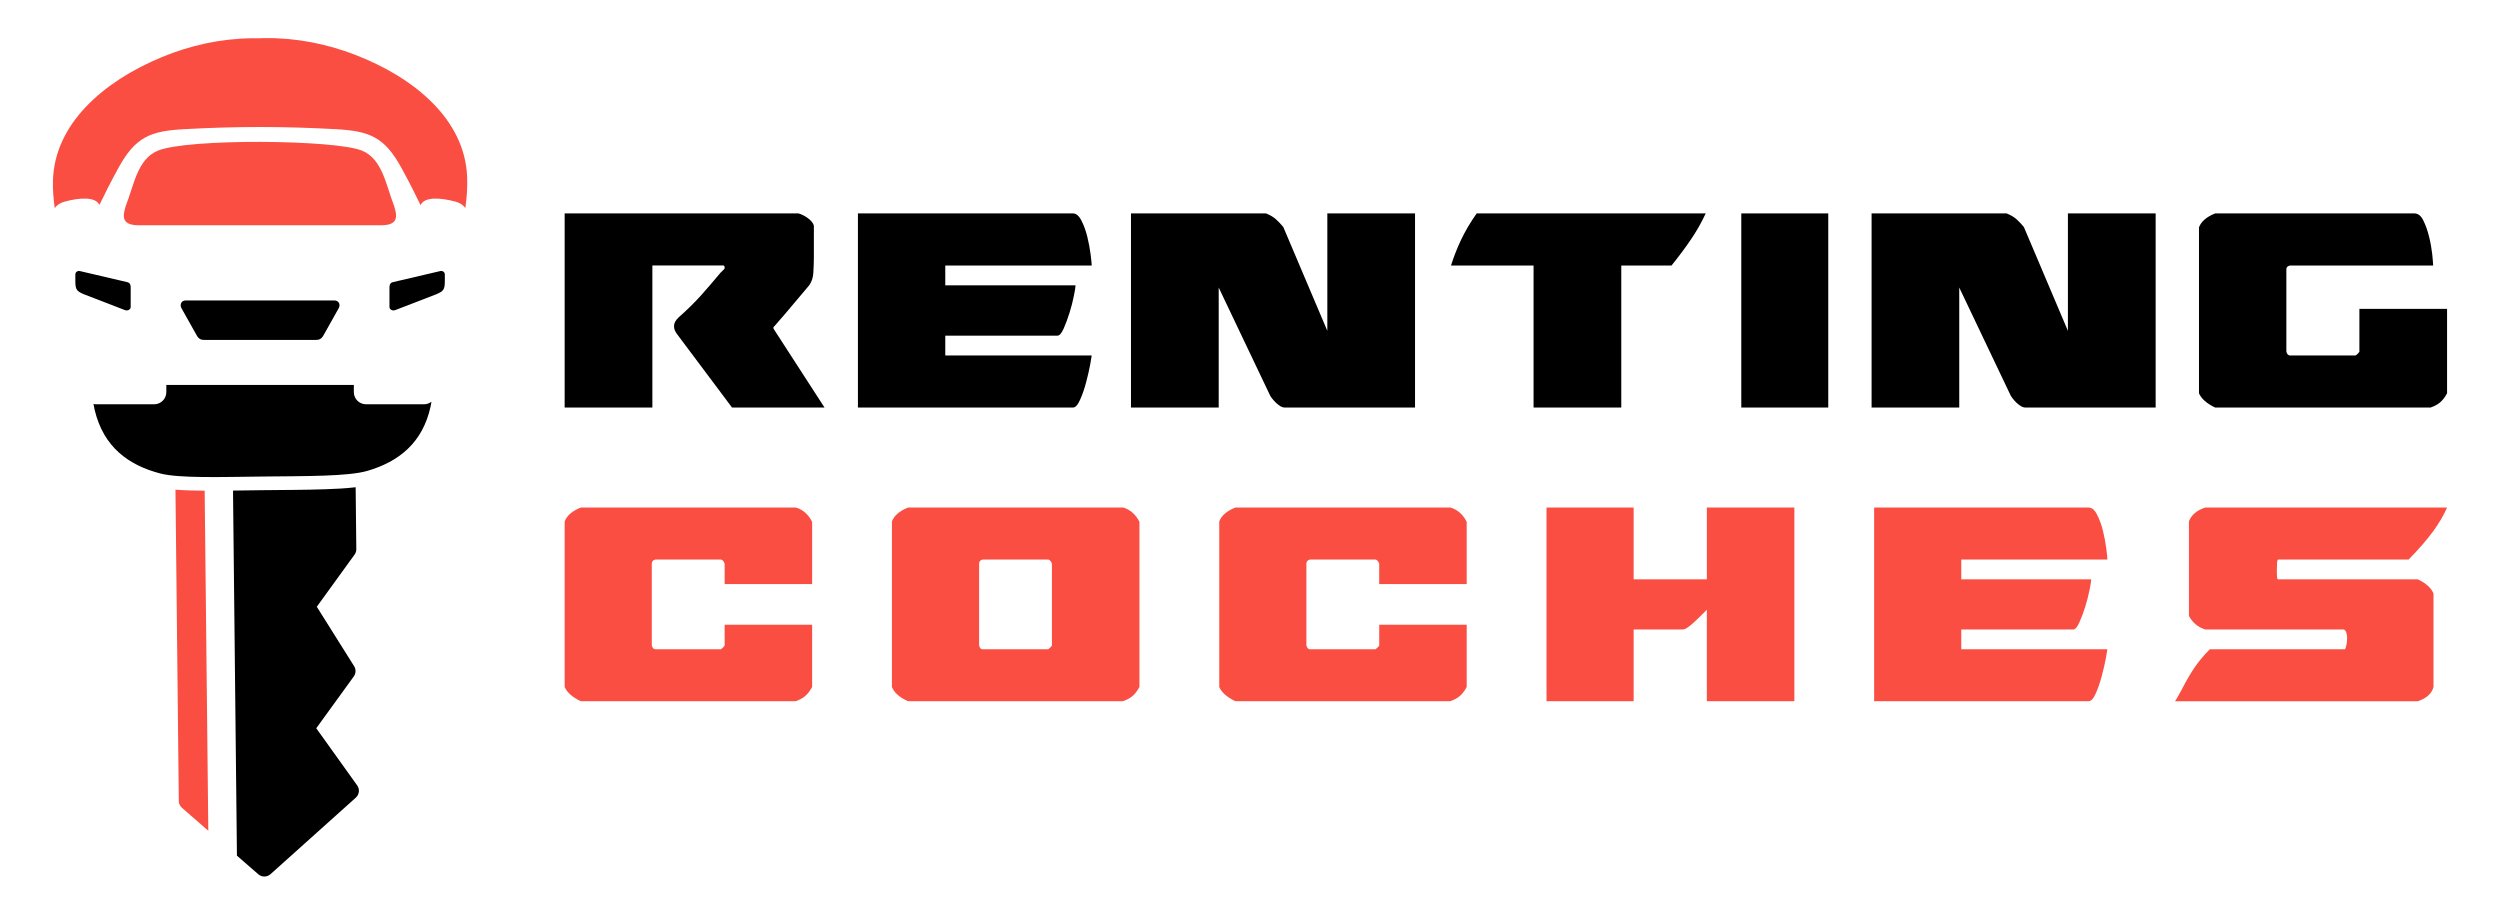 <?xml version="1.0" encoding="utf-8"?>
<!-- Generator: Adobe Illustrator 16.0.0, SVG Export Plug-In . SVG Version: 6.00 Build 0)  -->
<!DOCTYPE svg PUBLIC "-//W3C//DTD SVG 1.1//EN" "http://www.w3.org/Graphics/SVG/1.1/DTD/svg11.dtd">
<svg version="1.1" id="Calque_1" xmlns="http://www.w3.org/2000/svg" xmlns:xlink="http://www.w3.org/1999/xlink" x="0px" y="0px"
	 width="164px" height="60px" viewBox="0 0 164 60" enable-background="new 0 0 164 60" xml:space="preserve">
<g>
	<g>
		<g>
			<path d="M52.38,14c0.224,0.063,0.44,0.176,0.648,0.336c0.209,0.161,0.331,0.322,0.362,0.482v2.021
				c0,0.322-0.012,0.676-0.036,1.061s-0.15,0.697-0.373,0.938c-0.514,0.608-0.919,1.091-1.218,1.444
				c-0.295,0.354-0.525,0.617-0.685,0.795c-0.226,0.273-0.338,0.394-0.338,0.361v0.121l3.347,5.174h-6.067l-3.515-4.693
				c-0.128-0.16-0.208-0.285-0.24-0.373c-0.033-0.088-0.05-0.18-0.05-0.276c0-0.193,0.104-0.386,0.314-0.579
				c0.562-0.497,1.047-0.976,1.456-1.432c0.41-0.459,0.808-0.919,1.192-1.385c0.048-0.064,0.104-0.123,0.169-0.18
				c0.063-0.057,0.127-0.126,0.192-0.205c0-0.129-0.023-0.193-0.074-0.193h-4.669v9.316h-5.754V14H52.38z"/>
			<path d="M56.28,14h14.107c0.208,0,0.394,0.156,0.554,0.469c0.16,0.313,0.289,0.666,0.386,1.06s0.168,0.778,0.217,1.155
				c0.046,0.379,0.072,0.622,0.072,0.734H62.01v1.301h8.546c0,0.096-0.036,0.324-0.109,0.686c-0.072,0.362-0.167,0.734-0.288,1.119
				c-0.121,0.387-0.25,0.73-0.386,1.037c-0.137,0.305-0.269,0.457-0.397,0.457H62.01v1.301h9.606c0,0.031-0.033,0.224-0.096,0.577
				c-0.064,0.353-0.154,0.741-0.266,1.167c-0.11,0.424-0.244,0.809-0.397,1.154c-0.152,0.346-0.307,0.518-0.469,0.518H56.28V14z"/>
			<path d="M74.192,26.734V14h8.861c0.271,0.112,0.489,0.24,0.648,0.385c0.161,0.145,0.322,0.313,0.482,0.506l2.89,6.813V14h5.753
				v12.734H84.28c-0.097,0-0.198-0.031-0.302-0.097c-0.104-0.063-0.204-0.146-0.3-0.239c-0.097-0.096-0.18-0.193-0.252-0.288
				c-0.072-0.099-0.116-0.169-0.133-0.219l-3.346-7.028v7.871H74.192z"/>
			<path d="M106.356,17.418v9.316h-5.754v-9.316h-5.417c0.177-0.561,0.396-1.123,0.662-1.686c0.266-0.561,0.605-1.139,1.023-1.732
				h15.025c-0.275,0.594-0.599,1.167-0.978,1.721c-0.377,0.555-0.798,1.119-1.265,1.697H106.356z"/>
			<path d="M114.229,14h5.705v12.734h-5.705V14z"/>
			<path d="M122.776,26.734V14h8.86c0.273,0.112,0.489,0.24,0.65,0.385c0.159,0.145,0.321,0.313,0.48,0.506l2.889,6.813V14h5.756
				v12.734h-8.548c-0.097,0-0.195-0.031-0.303-0.097c-0.103-0.063-0.201-0.146-0.3-0.239c-0.096-0.096-0.18-0.193-0.251-0.288
				c-0.074-0.099-0.116-0.169-0.135-0.219l-3.347-7.028v7.871H122.776z"/>
			<path d="M145.312,26.734c-0.563-0.271-0.913-0.586-1.059-0.938V14.914c0.146-0.385,0.496-0.689,1.059-0.914h13.072
				c0.24,0,0.439,0.156,0.589,0.469c0.155,0.313,0.278,0.666,0.375,1.06c0.099,0.394,0.165,0.778,0.207,1.155
				c0.037,0.379,0.059,0.622,0.059,0.734h-9.391c-0.144,0.031-0.226,0.105-0.238,0.217v5.418c0.03,0.159,0.104,0.248,0.216,0.266
				h4.331c0.099-0.064,0.179-0.145,0.244-0.242v-2.817h5.752v5.538c-0.127,0.24-0.272,0.434-0.434,0.577
				c-0.16,0.146-0.377,0.264-0.647,0.36H145.312z"/>
		</g>
		<g>
			<path fill="#F94E41" d="M38.098,45.999c-0.561-0.27-0.911-0.584-1.056-0.936V34.206c0.145-0.382,0.495-0.688,1.056-0.91h14.123
				c0.462,0.143,0.814,0.456,1.055,0.937v4.083h-5.739v-1.345c-0.063-0.16-0.144-0.249-0.241-0.266h-4.298
				c-0.145,0.032-0.227,0.112-0.24,0.242v5.379c0.03,0.157,0.104,0.248,0.215,0.264h4.323c0.097-0.065,0.177-0.144,0.241-0.24
				v-1.368h5.739v4.082c-0.127,0.238-0.27,0.433-0.431,0.576c-0.162,0.145-0.375,0.263-0.648,0.359H38.098z"/>
			<path fill="#F94E41" d="M59.52,45.978c-0.528-0.242-0.865-0.547-1.009-0.914V34.206c0.145-0.382,0.497-0.688,1.057-0.91h14.122
				c0.464,0.143,0.815,0.456,1.057,0.937v10.831c-0.129,0.238-0.271,0.433-0.431,0.576c-0.162,0.145-0.377,0.263-0.651,0.359H59.616
				L59.52,45.978z M64.229,36.947v5.379c0.029,0.157,0.095,0.248,0.191,0.264h4.346c0.097-0.065,0.176-0.144,0.24-0.24v-5.379
				c-0.064-0.16-0.144-0.249-0.24-0.266h-4.297C64.323,36.737,64.242,36.817,64.229,36.947z"/>
			<path fill="#F94E41" d="M81.039,45.999c-0.561-0.27-0.911-0.584-1.056-0.936V34.206c0.145-0.382,0.495-0.688,1.056-0.91H95.16
				c0.461,0.143,0.816,0.456,1.055,0.937v4.083h-5.739v-1.345c-0.064-0.16-0.145-0.249-0.241-0.266h-4.297
				c-0.145,0.032-0.226,0.112-0.239,0.242v5.379c0.029,0.157,0.103,0.248,0.215,0.264h4.322c0.096-0.065,0.176-0.144,0.241-0.24
				v-1.368h5.739v4.082c-0.127,0.238-0.27,0.433-0.43,0.576c-0.164,0.145-0.377,0.263-0.648,0.359H81.039z"/>
			<path fill="#F94E41" d="M111.969,45.999v-6.004c-0.306,0.32-0.606,0.617-0.911,0.89c-0.306,0.271-0.521,0.408-0.648,0.408h-3.242
				v4.706h-5.716V33.296h5.716v4.707h4.802v-4.707h5.74v12.703H111.969z"/>
			<path fill="#F94E41" d="M122.945,33.296h14.072c0.207,0,0.393,0.156,0.552,0.469c0.161,0.312,0.289,0.662,0.386,1.056
				c0.095,0.392,0.167,0.777,0.216,1.152c0.048,0.376,0.074,0.621,0.074,0.732h-9.585v1.298h8.524c0,0.096-0.034,0.324-0.106,0.683
				c-0.073,0.361-0.168,0.734-0.287,1.118c-0.12,0.385-0.248,0.729-0.387,1.031c-0.137,0.306-0.267,0.458-0.396,0.458h-7.349v1.297
				h9.585c0,0.031-0.034,0.225-0.097,0.577c-0.064,0.352-0.153,0.739-0.267,1.164c-0.11,0.424-0.243,0.809-0.396,1.152
				c-0.151,0.344-0.307,0.516-0.468,0.516h-14.072V33.296z"/>
			<path fill="#F94E41" d="M153.912,41.484c-0.041-0.126-0.106-0.191-0.203-0.191h-9.055c-0.479-0.158-0.833-0.458-1.059-0.889
				v-6.198c0.146-0.412,0.496-0.721,1.059-0.91h15.873c-0.223,0.512-0.531,1.035-0.924,1.572c-0.391,0.537-0.924,1.148-1.597,1.837
				h-8.55c-0.049,0-0.077,0.093-0.083,0.278c-0.008,0.184-0.011,0.313-0.011,0.396v0.216c0,0.079,0.003,0.17,0.011,0.264
				c0.006,0.095,0.034,0.145,0.083,0.145h9.15c0.543,0.257,0.889,0.567,1.032,0.937v6.124c-0.113,0.433-0.456,0.744-1.032,0.936
				h-15.923c0.063-0.097,0.144-0.231,0.24-0.408c0.097-0.176,0.177-0.319,0.241-0.433c0.224-0.448,0.476-0.884,0.758-1.31
				c0.278-0.422,0.625-0.842,1.043-1.259h8.862c0.047-0.065,0.083-0.172,0.107-0.324s0.036-0.269,0.036-0.349v-0.12
				C153.973,41.717,153.954,41.613,153.912,41.484z"/>
		</g>
	</g>
	<g>
		<g>
			<path fill-rule="evenodd" clip-rule="evenodd" fill="#F94E41" d="M13.426,32.189l0.239,22.309l-1.727-1.504
				c-0.135-0.117-0.206-0.27-0.208-0.449l-0.219-20.422c0.605,0.047,1.217,0.059,1.775,0.064L13.426,32.189z"/>
			<path fill-rule="evenodd" clip-rule="evenodd" fill="#F94E41" d="M9.098,14.777h15.909c1.19,0,1.027-0.658,0.854-1.248
				c-0.544-1.375-0.762-3.1-2.123-3.65c-1.774-0.72-11.394-0.802-13.372,0c-1.36,0.551-1.578,2.275-2.123,3.65
				C8.071,14.119,7.908,14.777,9.098,14.777"/>
			<path fill-rule="evenodd" clip-rule="evenodd" fill="#F94E41" d="M16.514,2.51c0.145-0.002,0.291,0,0.437,0.002
				c0.146-0.006,0.292-0.01,0.438-0.012c2.045-0.023,4.065,0.381,5.912,1.096c3.944,1.525,7.177,4.271,7.341,7.971
				c0.031,0.695-0.019,1.393-0.115,2.079c-0.127-0.184-0.35-0.339-0.644-0.418c-0.895-0.243-2.026-0.369-2.293,0.231
				c-0.305-0.638-0.736-1.501-1.256-2.447c-1.119-2.037-2.103-2.415-4.291-2.537c-3.426-0.191-6.558-0.191-9.982,0
				c-2.188,0.122-3.171,0.5-4.291,2.537c-0.515,0.938-0.942,1.793-1.247,2.429c-0.282-0.579-1.399-0.453-2.285-0.213
				c-0.298,0.081-0.522,0.239-0.648,0.426c-0.083-0.586-0.129-1.179-0.117-1.772c0.078-3.703,3.247-6.523,7.154-8.139
				C12.458,2.985,14.468,2.533,16.514,2.51"/>
		</g>
		<g>
			<g>
				<path fill-rule="evenodd" clip-rule="evenodd" d="M20.782,39.803l2.447,3.896c0.134,0.213,0.125,0.473-0.022,0.678l-2.46,3.396
					l2.684,3.748c0.18,0.252,0.143,0.596-0.088,0.803l-5.596,5.02c-0.229,0.205-0.57,0.209-0.801,0.008l-1.403-1.221l-0.257-23.949
					c0.672-0.008,1.344-0.02,2.016-0.027c1.347-0.016,2.696-0.012,4.042-0.061c0.625-0.021,1.315-0.051,1.987-0.131l0.043,4.059
					c0.001,0.137-0.036,0.252-0.115,0.361L20.782,39.803z"/>
				<path fill-rule="evenodd" clip-rule="evenodd" d="M25.924,20.344l2.682-1.035c0.513-0.213,0.572-0.326,0.575-0.893
					c0-0.137,0-0.273,0-0.41c0-0.148-0.136-0.262-0.305-0.223l-3.107,0.727c-0.209,0.049-0.22,0.244-0.22,0.348v1.281
					c0,0.078,0.043,0.146,0.122,0.189S25.839,20.376,25.924,20.344"/>
				<path fill-rule="evenodd" clip-rule="evenodd" d="M8.199,20.344l-2.682-1.035c-0.513-0.213-0.572-0.326-0.575-0.893
					c0-0.137,0-0.273,0-0.41c0-0.148,0.136-0.262,0.305-0.223l3.106,0.727c0.209,0.049,0.22,0.244,0.22,0.348v1.281
					c0,0.078-0.043,0.146-0.122,0.189S8.283,20.376,8.199,20.344"/>
				<path fill-rule="evenodd" clip-rule="evenodd" d="M12.19,19.709c-0.306,0-0.412,0.283-0.284,0.512l0.999,1.782
					c0.138,0.246,0.295,0.296,0.499,0.295h7.315c0.204,0.001,0.361-0.049,0.499-0.295l0.999-1.782
					c0.128-0.229,0.023-0.512-0.284-0.512H12.19z"/>
				<path fill-rule="evenodd" clip-rule="evenodd" d="M28.303,26.354l-0.049,0.282c-0.522,2.437-2.119,3.655-4.145,4.251
					c-1.266,0.371-4.056,0.342-6.834,0.373c-2.772,0.031-5.535,0.123-6.773-0.203c-2.063-0.541-3.709-1.722-4.292-4.166L6.132,26.5
					c0.056,0.014,0.113,0.02,0.172,0.02h3.813c0.437,0,0.794-0.357,0.794-0.795V25.25h4.831h2.638h4.831v0.475
					c0,0.438,0.357,0.795,0.794,0.795h3.813C28,26.52,28.168,26.457,28.303,26.354"/>
			</g>
		</g>
	</g>
</g>
</svg>
